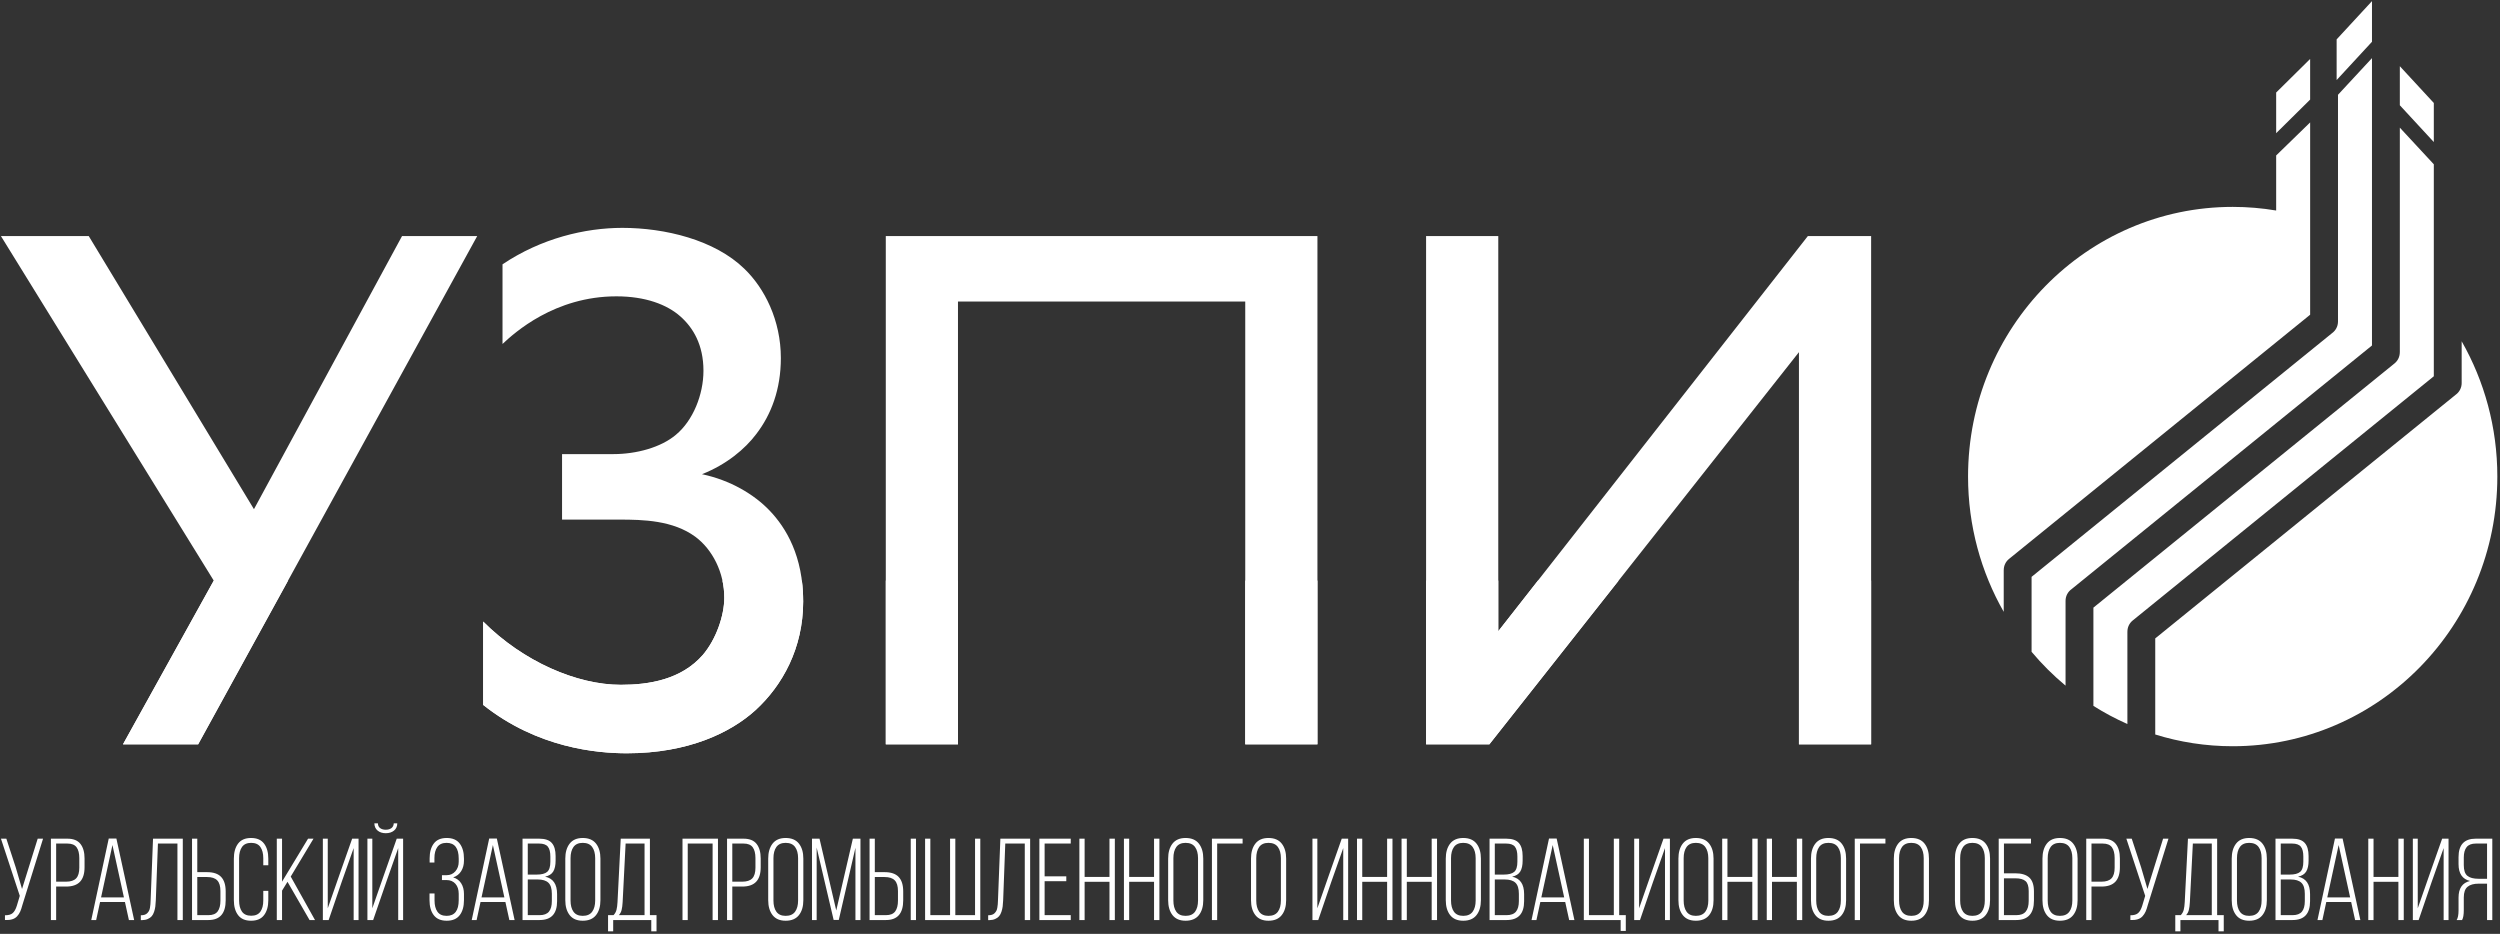 <?xml version="1.0" encoding="UTF-8"?> <svg xmlns="http://www.w3.org/2000/svg" width="854" height="319" viewBox="0 0 854 319" fill="none"><rect x="0" y="0" width="854" height="319" fill="#333333" stroke="none"/> <path fill-rule="evenodd" clip-rule="evenodd" d="M777.538 31.61L789.143 20.134V34.021L777.538 45.497V31.61Z" fill="white"></path> <path fill-rule="evenodd" clip-rule="evenodd" d="M798.194 13.457L810.268 0.385V14.271L798.194 27.344V13.457Z" fill="white"></path> <path fill-rule="evenodd" clip-rule="evenodd" d="M831.39 35.178L819.784 22.613V35.962L831.39 48.526V35.178Z" fill="white"></path> <path fill-rule="evenodd" clip-rule="evenodd" d="M762.689 70.674C767.746 70.674 772.707 71.099 777.538 71.912V53.107L789.145 41.817V74.687V104.391V107.506L686.273 190.939C685.095 191.894 684.481 193.303 684.481 194.727H684.472V209.003C676.725 195.419 672.287 179.636 672.287 162.794C672.287 111.918 712.762 70.674 762.689 70.674ZM798.66 32.377L810.267 19.856V84.458V91.693V118.02L707.628 201.265C706.398 202.142 705.592 203.596 705.592 205.24V234.212C701.393 230.722 697.509 226.856 693.988 222.662V197.052L796.626 113.808C797.856 112.93 798.66 111.477 798.66 109.832V91.693V78.263V32.377ZM819.784 43.607L831.39 56.123V102.924V121.397V128.535L728.517 211.968C727.339 212.923 726.725 214.332 726.725 215.756H726.716V247.324C722.685 245.54 718.808 243.468 715.108 241.13V207.566L817.981 124.135C819.157 123.179 819.773 121.77 819.773 120.346H819.782V91.374L819.784 91.376V43.607ZM840.906 116.585C848.651 130.167 853.089 145.952 853.089 162.794C853.089 213.67 812.616 254.913 762.689 254.913C753.483 254.913 744.598 253.508 736.231 250.901V218.081L838.87 134.837C840.1 133.96 840.906 132.506 840.906 130.861V116.585Z" fill="white"></path> <path d="M0.325 286.492H2.169L5.364 296.272L7.526 303.67L9.838 296.246L12.877 286.492H14.708L7.662 309.116C7.422 310.036 7.169 310.79 6.909 311.379C6.649 311.968 6.292 312.511 5.857 312.994C5.416 313.477 4.857 313.827 4.175 314.033C3.5 314.237 2.669 314.324 1.695 314.284V312.656C2.883 312.669 3.773 312.418 4.344 311.909C4.922 311.399 5.39 310.558 5.747 309.4L6.76 306.026L0.325 286.492ZM17.39 314.284V286.492H23.039C25.059 286.492 26.539 287.088 27.474 288.272C28.416 289.463 28.883 291.124 28.883 293.255V296.259C28.883 298.469 28.364 300.117 27.331 301.209C26.299 302.301 24.714 302.85 22.565 302.85H19.182V314.284H17.39ZM19.182 301.182H22.565C24.149 301.182 25.299 300.798 26.02 300.037C26.734 299.277 27.091 298.059 27.091 296.378V293.122C27.091 291.521 26.779 290.29 26.163 289.437C25.539 288.583 24.5 288.16 23.039 288.16H19.182V301.182ZM31.175 314.284L37.143 286.453H39.76L45.825 314.284H44.033L42.682 308.13H34.182L32.851 314.284H31.175ZM34.526 306.542H42.332L38.41 288.656L34.526 306.542ZM48.104 314.324V312.656C48.598 312.656 49.027 312.597 49.403 312.484C49.773 312.365 50.079 312.18 50.319 311.928C50.559 311.677 50.747 311.419 50.897 311.154C51.04 310.89 51.15 310.532 51.228 310.089C51.3 309.645 51.351 309.248 51.384 308.898C51.416 308.547 51.442 308.097 51.455 307.541L52.274 286.492H62.442V314.284H60.611V288.16H53.949L53.228 307.502C53.189 308.342 53.131 309.063 53.059 309.665C52.981 310.261 52.838 310.876 52.631 311.492C52.423 312.113 52.15 312.616 51.819 312.994C51.488 313.377 51.04 313.688 50.475 313.933C49.916 314.185 49.248 314.31 48.462 314.324H48.104ZM65.598 314.284V286.492H67.391V297.927H70.742C72.91 297.927 74.507 298.469 75.54 299.561C76.573 300.653 77.092 302.307 77.092 304.517V307.541C77.092 312.034 75.131 314.284 71.209 314.284H65.598ZM67.391 312.616H71.209C72.67 312.616 73.715 312.193 74.352 311.339C74.981 310.486 75.3 309.255 75.3 307.654V304.398C75.3 302.717 74.936 301.5 74.209 300.739C73.475 299.978 72.319 299.594 70.735 299.594H67.391V312.616ZM79.885 307.502V293.295C79.885 291.157 80.365 289.45 81.332 288.173C82.3 286.896 83.774 286.254 85.768 286.254C87.761 286.254 89.242 286.896 90.203 288.173C91.17 289.45 91.651 291.157 91.651 293.295V295.578H89.937V293.156C89.937 291.554 89.606 290.277 88.949 289.338C88.287 288.392 87.242 287.921 85.807 287.921C84.371 287.921 83.326 288.392 82.664 289.338C82.008 290.277 81.676 291.554 81.676 293.156V307.621C81.676 309.222 82.008 310.486 82.664 311.419C83.326 312.352 84.371 312.815 85.807 312.815C87.242 312.815 88.287 312.352 88.949 311.419C89.606 310.486 89.937 309.222 89.937 307.621V304.325H91.651V307.502C91.651 309.639 91.17 311.339 90.203 312.61C89.242 313.887 87.761 314.522 85.768 314.522C83.774 314.522 82.3 313.887 81.332 312.61C80.365 311.339 79.885 309.639 79.885 307.502ZM94.554 314.284V286.492H96.346V301.182L105.229 286.492H107.093L99.313 299.435L107.605 314.284H105.742L98.21 301.222L96.346 304.246V314.284H94.554ZM110.287 314.284V286.492H111.963V310.274L115.924 298.913L120.294 286.492H122.482V314.284H120.807V289.708L116.736 301.222L112.268 314.284H110.287ZM125.508 314.284V286.492H127.184V310.274L130.71 300.156L135.522 286.492H137.703V314.284H136.028V289.708L132.138 300.759L127.47 314.284H125.508ZM127.885 281.245H129.093C129.106 281.98 129.365 282.529 129.865 282.893C130.372 283.257 131.009 283.435 131.775 283.435C132.547 283.435 133.19 283.257 133.697 282.893C134.197 282.529 134.47 281.98 134.509 281.245H135.716C135.704 282.29 135.333 283.118 134.606 283.72C133.878 284.322 132.931 284.626 131.775 284.626C130.632 284.626 129.703 284.322 128.982 283.72C128.262 283.118 127.898 282.29 127.885 281.245ZM146.723 307.508V305.199H148.438V307.621C148.438 309.222 148.769 310.499 149.424 311.439C150.087 312.385 151.132 312.855 152.567 312.855C155.321 312.855 156.697 311.062 156.697 307.468V305.318C156.697 303.895 156.321 302.757 155.574 301.903C154.827 301.05 153.801 300.626 152.49 300.626H150.97V298.959H152.606C153.801 298.959 154.775 298.522 155.548 297.642C156.315 296.762 156.697 295.67 156.697 294.36V293.334C156.697 289.728 155.321 287.921 152.567 287.921C151.132 287.921 150.08 288.385 149.412 289.318C148.736 290.251 148.399 291.521 148.399 293.129V294.631H146.762V293.222C146.762 291.098 147.236 289.404 148.19 288.147C149.139 286.883 150.613 286.254 152.606 286.254C154.6 286.254 156.074 286.889 157.041 288.166C158.009 289.437 158.49 291.151 158.49 293.295V293.996C158.49 295.379 158.171 296.577 157.529 297.602C156.886 298.621 155.977 299.329 154.795 299.713C156.002 300.064 156.918 300.745 157.548 301.751C158.178 302.757 158.49 303.961 158.49 305.357V307.508C158.49 309.652 158.009 311.359 157.041 312.623C156.074 313.887 154.6 314.522 152.606 314.522C150.613 314.522 149.132 313.887 148.171 312.623C147.204 311.359 146.723 309.652 146.723 307.508ZM161.139 314.284L167.107 286.453H169.723L175.789 314.284H173.996L172.645 308.13H164.145L162.814 314.284H161.139ZM164.489 306.542H172.295L168.373 288.656L164.489 306.542ZM178.497 314.284V286.492H184.224C186.211 286.492 187.64 286.982 188.503 287.968C189.367 288.947 189.795 290.436 189.795 292.421V293.996C189.795 295.584 189.523 296.821 188.984 297.715C188.445 298.608 187.516 299.19 186.198 299.475C188.932 300.031 190.302 302.016 190.302 305.43V307.852C190.302 312.14 188.315 314.284 184.341 314.284H178.497ZM180.289 312.616H184.341C185.802 312.616 186.86 312.213 187.522 311.412C188.179 310.611 188.51 309.414 188.51 307.813V305.311C188.51 303.551 188.12 302.301 187.341 301.553C186.561 300.805 185.341 300.428 183.678 300.428H180.289V312.616ZM180.289 298.76H183.328C185.003 298.76 186.198 298.449 186.918 297.827C187.64 297.212 188.003 296.054 188.003 294.36V292.58C188.003 291.052 187.717 289.933 187.146 289.225C186.581 288.517 185.587 288.16 184.185 288.16H180.289V298.76ZM193.107 307.502V293.295C193.107 291.157 193.607 289.45 194.6 288.173C195.6 286.896 197.088 286.254 199.068 286.254C201.081 286.254 202.594 286.896 203.601 288.173C204.607 289.45 205.107 291.157 205.107 293.295V307.502C205.107 309.639 204.607 311.339 203.601 312.61C202.594 313.887 201.081 314.522 199.068 314.522C197.088 314.522 195.6 313.887 194.6 312.61C193.607 311.339 193.107 309.639 193.107 307.502ZM194.899 307.621C194.899 309.235 195.237 310.512 195.906 311.452C196.581 312.385 197.633 312.855 199.068 312.855C200.529 312.855 201.601 312.385 202.289 311.439C202.971 310.499 203.315 309.222 203.315 307.621V293.156C203.315 291.554 202.971 290.277 202.289 289.338C201.601 288.392 200.529 287.921 199.068 287.921C197.633 287.921 196.581 288.392 195.906 289.324C195.237 290.264 194.899 291.541 194.899 293.156V307.621ZM207.711 312.616H209.581C210.075 312.1 210.412 311.492 210.594 310.797C210.77 310.095 210.886 309.222 210.939 308.176L212.042 286.492H222.01V312.616H224.27V318.135H222.477V314.284H209.464V318.135H207.711V312.616ZM211.406 312.616H220.179V288.16H213.711L212.692 308.176C212.627 309.288 212.516 310.181 212.341 310.85C212.172 311.525 211.86 312.113 211.406 312.616ZM233.14 314.284V286.492H245.257V314.284H243.426V288.16H234.932V314.284H233.14ZM248.361 314.284V286.492H254.011C256.03 286.492 257.511 287.088 258.446 288.272C259.388 289.463 259.855 291.124 259.855 293.255V296.259C259.855 298.469 259.335 300.117 258.303 301.209C257.27 302.301 255.686 302.85 253.536 302.85H250.153V314.284H248.361ZM250.153 301.182H253.536C255.121 301.182 256.27 300.798 256.991 300.037C257.705 299.277 258.062 298.059 258.062 296.378V293.122C258.062 291.521 257.751 290.29 257.134 289.437C256.511 288.583 255.472 288.16 254.011 288.16H250.153V301.182ZM262.42 307.502V293.295C262.42 291.157 262.92 289.45 263.913 288.173C264.914 286.896 266.4 286.254 268.381 286.254C270.394 286.254 271.907 286.896 272.913 288.173C273.92 289.45 274.42 291.157 274.42 293.295V307.502C274.42 309.639 273.92 311.339 272.913 312.61C271.907 313.887 270.394 314.522 268.381 314.522C266.4 314.522 264.914 313.887 263.913 312.61C262.92 311.339 262.42 309.639 262.42 307.502ZM264.212 307.621C264.212 309.235 264.55 310.512 265.219 311.452C265.894 312.385 266.946 312.855 268.381 312.855C269.842 312.855 270.914 312.385 271.602 311.439C272.284 310.499 272.628 309.222 272.628 307.621V293.156C272.628 291.554 272.284 290.277 271.602 289.338C270.914 288.392 269.842 287.921 268.381 287.921C266.946 287.921 265.894 288.392 265.219 289.324C264.55 290.264 264.212 291.541 264.212 293.156V307.621ZM277.375 314.284V286.492H279.946L285.661 311.015L291.336 286.492H293.933V314.284H292.219V289.589L286.531 314.244H284.771L278.972 289.53V314.284H277.375ZM297.044 314.284V286.492H298.836V297.927H302.187C304.355 297.927 305.953 298.469 306.985 299.561C308.018 300.653 308.537 302.307 308.537 304.517V307.541C308.537 312.034 306.576 314.284 302.654 314.284H297.044ZM298.836 312.616H302.654C304.115 312.616 305.161 312.193 305.797 311.339C306.427 310.486 306.745 309.255 306.745 307.654V304.398C306.745 302.717 306.381 301.5 305.654 300.739C304.921 299.978 303.764 299.594 302.18 299.594H298.836V312.616ZM311.109 314.284V286.492H312.901V314.284H311.109ZM316.012 314.284V286.492H317.804V312.616H324.544V286.492H326.337V312.616H333.077V286.492H334.869V314.284H316.012ZM337.557 314.324V312.656C338.051 312.656 338.479 312.597 338.856 312.484C339.226 312.365 339.532 312.18 339.772 311.928C340.012 311.677 340.2 311.419 340.35 311.154C340.492 310.89 340.603 310.532 340.681 310.089C340.752 309.645 340.804 309.248 340.837 308.898C340.869 308.547 340.895 308.097 340.908 307.541L341.726 286.492H351.895V314.284H350.064V288.16H343.401L342.681 307.502C342.642 308.342 342.583 309.063 342.512 309.665C342.434 310.261 342.291 310.876 342.083 311.492C341.876 312.113 341.603 312.616 341.272 312.994C340.941 313.377 340.492 313.688 339.928 313.933C339.369 314.185 338.701 314.31 337.914 314.324H337.557ZM355.051 314.284V286.492H365.765V288.16H356.843V299.356H364.246V301.023H356.843V312.616H365.765V314.284H355.051ZM368.714 314.284V286.492H370.506V299.554H378.999V286.492H380.831V314.284H378.999V301.222H370.506V314.284H368.714ZM383.935 314.284V286.492H385.727V299.554H394.221V286.492H396.052V314.284H394.221V301.222H385.727V314.284H383.935ZM399.039 307.502V293.295C399.039 291.157 399.539 289.45 400.532 288.173C401.533 286.896 403.019 286.254 405 286.254C407.013 286.254 408.526 286.896 409.532 288.173C410.539 289.45 411.039 291.157 411.039 293.295V307.502C411.039 309.639 410.539 311.339 409.532 312.61C408.526 313.887 407.013 314.522 405 314.522C403.019 314.522 401.533 313.887 400.532 312.61C399.539 311.339 399.039 309.639 399.039 307.502ZM400.831 307.621C400.831 309.235 401.169 310.512 401.838 311.452C402.513 312.385 403.565 312.855 405 312.855C406.461 312.855 407.533 312.385 408.221 311.439C408.903 310.499 409.247 309.222 409.247 307.621V293.156C409.247 291.554 408.903 290.277 408.221 289.338C407.533 288.392 406.461 287.921 405 287.921C403.565 287.921 402.513 288.392 401.838 289.324C401.169 290.264 400.831 291.541 400.831 293.156V307.621ZM413.994 314.284V286.492H424.474V288.16H415.786V314.284H413.994ZM427.344 307.502V293.295C427.344 291.157 427.844 289.45 428.838 288.173C429.838 286.896 431.325 286.254 433.306 286.254C435.318 286.254 436.831 286.896 437.838 288.173C438.845 289.45 439.345 291.157 439.345 293.295V307.502C439.345 309.639 438.845 311.339 437.838 312.61C436.831 313.887 435.318 314.522 433.306 314.522C431.325 314.522 429.838 313.887 428.838 312.61C427.844 311.339 427.344 309.639 427.344 307.502ZM429.137 307.621C429.137 309.235 429.474 310.512 430.144 311.452C430.819 312.385 431.871 312.855 433.306 312.855C434.767 312.855 435.838 312.385 436.526 311.439C437.208 310.499 437.553 309.222 437.553 307.621V293.156C437.553 291.554 437.208 290.277 436.526 289.338C435.838 288.392 434.767 287.921 433.306 287.921C431.871 287.921 430.819 288.392 430.144 289.324C429.474 290.264 429.137 291.541 429.137 293.156V307.621ZM448.332 314.284V286.492H450.007V310.274L453.968 298.913L458.338 286.492H460.527V314.284H458.851V289.708L454.78 301.222L450.313 314.284H448.332ZM463.553 314.284V286.492H465.345V299.554H473.839V286.492H475.67V314.284H473.839V301.222H465.345V314.284H463.553ZM478.774 314.284V286.492H480.566V299.554H489.06V286.492H490.891V314.284H489.06V301.222H480.566V314.284H478.774ZM493.878 307.502V293.295C493.878 291.157 494.378 289.45 495.371 288.173C496.372 286.896 497.859 286.254 499.839 286.254C501.852 286.254 503.365 286.896 504.372 288.173C505.378 289.45 505.878 291.157 505.878 293.295V307.502C505.878 309.639 505.378 311.339 504.372 312.61C503.365 313.887 501.852 314.522 499.839 314.522C497.859 314.522 496.372 313.887 495.371 312.61C494.378 311.339 493.878 309.639 493.878 307.502ZM495.67 307.621C495.67 309.235 496.008 310.512 496.677 311.452C497.352 312.385 498.404 312.855 499.839 312.855C501.3 312.855 502.372 312.385 503.06 311.439C503.742 310.499 504.086 309.222 504.086 307.621V293.156C504.086 291.554 503.742 290.277 503.06 289.338C502.372 288.392 501.3 287.921 499.839 287.921C498.404 287.921 497.352 288.392 496.677 289.324C496.008 290.264 495.67 291.541 495.67 293.156V307.621ZM508.833 314.284V286.492H514.56C516.547 286.492 517.976 286.982 518.84 287.968C519.703 288.947 520.132 290.436 520.132 292.421V293.996C520.132 295.584 519.859 296.821 519.32 297.715C518.781 298.608 517.852 299.19 516.534 299.475C519.268 300.031 520.638 302.016 520.638 305.43V307.852C520.638 312.14 518.651 314.284 514.677 314.284H508.833ZM510.625 312.616H514.677C516.138 312.616 517.197 312.213 517.859 311.412C518.515 310.611 518.846 309.414 518.846 307.813V305.311C518.846 303.551 518.456 302.301 517.677 301.553C516.898 300.805 515.677 300.428 514.015 300.428H510.625V312.616ZM510.625 298.76H513.664C515.34 298.76 516.534 298.449 517.255 297.827C517.976 297.212 518.34 296.054 518.34 294.36V292.58C518.34 291.052 518.054 289.933 517.482 289.225C516.917 288.517 515.924 288.16 514.521 288.16H510.625V298.76ZM523.171 314.284L529.138 286.453H531.755L537.82 314.284H536.028L534.677 308.13H526.177L524.846 314.284H523.171ZM526.521 306.542H534.327L530.405 288.656L526.521 306.542ZM541.034 314.284V286.492H542.788V312.616H551.282V286.492H553.113V312.616H555.372V318.016H553.619V314.284H541.034ZM558.243 314.284V286.492H559.918V310.274L563.879 298.913L568.249 286.492H570.438V314.284H568.762V289.708L564.691 301.222L560.224 314.284H558.243ZM573.347 307.502V293.295C573.347 291.157 573.847 289.45 574.84 288.173C575.841 286.896 577.327 286.254 579.308 286.254C581.321 286.254 582.834 286.896 583.841 288.173C584.847 289.45 585.347 291.157 585.347 293.295V307.502C585.347 309.639 584.847 311.339 583.841 312.61C582.834 313.887 581.321 314.522 579.308 314.522C577.327 314.522 575.841 313.887 574.84 312.61C573.847 311.339 573.347 309.639 573.347 307.502ZM575.139 307.621C575.139 309.235 575.477 310.512 576.146 311.452C576.821 312.385 577.873 312.855 579.308 312.855C580.769 312.855 581.841 312.385 582.529 311.439C583.211 310.499 583.555 309.222 583.555 307.621V293.156C583.555 291.554 583.211 290.277 582.529 289.338C581.841 288.392 580.769 287.921 579.308 287.921C577.873 287.921 576.821 288.392 576.146 289.324C575.477 290.264 575.139 291.541 575.139 293.156V307.621ZM588.302 314.284V286.492H590.094V299.554H598.588V286.492H600.419V314.284H598.588V301.222H590.094V314.284H588.302ZM603.523 314.284V286.492H605.315V299.554H613.809V286.492H615.64V314.284H613.809V301.222H605.315V314.284H603.523ZM618.627 307.502V293.295C618.627 291.157 619.127 289.45 620.12 288.173C621.12 286.896 622.607 286.254 624.588 286.254C626.601 286.254 628.114 286.896 629.121 288.173C630.127 289.45 630.627 291.157 630.627 293.295V307.502C630.627 309.639 630.127 311.339 629.121 312.61C628.114 313.887 626.601 314.522 624.588 314.522C622.607 314.522 621.12 313.887 620.12 312.61C619.127 311.339 618.627 309.639 618.627 307.502ZM620.419 307.621C620.419 309.235 620.757 310.512 621.426 311.452C622.101 312.385 623.153 312.855 624.588 312.855C626.049 312.855 627.12 312.385 627.809 311.439C628.491 310.499 628.835 309.222 628.835 307.621V293.156C628.835 291.554 628.491 290.277 627.809 289.338C627.12 288.392 626.049 287.921 624.588 287.921C623.153 287.921 622.101 288.392 621.426 289.324C620.757 290.264 620.419 291.541 620.419 293.156V307.621ZM633.582 314.284V286.492H644.062V288.16H635.374V314.284H633.582ZM646.933 307.502V293.295C646.933 291.157 647.433 289.45 648.426 288.173C649.426 286.896 650.913 286.254 652.894 286.254C654.907 286.254 656.419 286.896 657.426 288.173C658.433 289.45 658.933 291.157 658.933 293.295V307.502C658.933 309.639 658.433 311.339 657.426 312.61C656.419 313.887 654.907 314.522 652.894 314.522C650.913 314.522 649.426 313.887 648.426 312.61C647.433 311.339 646.933 309.639 646.933 307.502ZM648.725 307.621C648.725 309.235 649.062 310.512 649.731 311.452C650.406 312.385 651.459 312.855 652.894 312.855C654.355 312.855 655.426 312.385 656.115 311.439C656.797 310.499 657.14 309.222 657.14 307.621V293.156C657.14 291.554 656.797 290.277 656.115 289.338C655.426 288.392 654.355 287.921 652.894 287.921C651.459 287.921 650.406 288.392 649.731 289.324C649.062 290.264 648.725 291.541 648.725 293.156V307.621ZM667.803 307.502V293.295C667.803 291.157 668.303 289.45 669.297 288.173C670.297 286.896 671.784 286.254 673.764 286.254C675.777 286.254 677.29 286.896 678.297 288.173C679.303 289.45 679.803 291.157 679.803 293.295V307.502C679.803 309.639 679.303 311.339 678.297 312.61C677.29 313.887 675.777 314.522 673.764 314.522C671.784 314.522 670.297 313.887 669.297 312.61C668.303 311.339 667.803 309.639 667.803 307.502ZM669.595 307.621C669.595 309.235 669.933 310.512 670.602 311.452C671.277 312.385 672.329 312.855 673.764 312.855C675.225 312.855 676.297 312.385 676.985 311.439C677.667 310.499 678.011 309.222 678.011 307.621V293.156C678.011 291.554 677.667 290.277 676.985 289.338C676.297 288.392 675.225 287.921 673.764 287.921C672.329 287.921 671.277 288.392 670.602 289.324C669.933 290.264 669.595 291.541 669.595 293.156V307.621ZM682.758 314.284V286.492H693.784V288.16H684.55V298.324H688.446C690.589 298.324 692.18 298.813 693.225 299.786C694.271 300.765 694.797 302.34 694.797 304.51V307.654C694.797 312.074 692.784 314.284 688.751 314.284H682.758ZM684.55 312.616H688.751C690.232 312.616 691.31 312.213 691.985 311.405C692.667 310.598 693.005 309.387 693.005 307.766V304.391C693.005 302.75 692.641 301.612 691.92 300.984C691.2 300.348 690.044 300.031 688.446 300.031H684.55V312.616ZM697.706 307.502V293.295C697.706 291.157 698.206 289.45 699.199 288.173C700.2 286.896 701.687 286.254 703.668 286.254C705.68 286.254 707.193 286.896 708.2 288.173C709.206 289.45 709.706 291.157 709.706 293.295V307.502C709.706 309.639 709.206 311.339 708.2 312.61C707.193 313.887 705.68 314.522 703.668 314.522C701.687 314.522 700.2 313.887 699.199 312.61C698.206 311.339 697.706 309.639 697.706 307.502ZM699.498 307.621C699.498 309.235 699.836 310.512 700.505 311.452C701.18 312.385 702.233 312.855 703.668 312.855C705.128 312.855 706.2 312.385 706.888 311.439C707.57 310.499 707.914 309.222 707.914 307.621V293.156C707.914 291.554 707.57 290.277 706.888 289.338C706.2 288.392 705.128 287.921 703.668 287.921C702.233 287.921 701.18 288.392 700.505 289.324C699.836 290.264 699.498 291.541 699.498 293.156V307.621ZM712.661 314.284V286.492H718.311C720.33 286.492 721.81 287.088 722.746 288.272C723.687 289.463 724.155 291.124 724.155 293.255V296.259C724.155 298.469 723.635 300.117 722.603 301.209C721.57 302.301 719.986 302.85 717.836 302.85H714.453V314.284H712.661ZM714.453 301.182H717.836C719.421 301.182 720.57 300.798 721.291 300.037C722.005 299.277 722.362 298.059 722.362 296.378V293.122C722.362 291.521 722.051 290.29 721.434 289.437C720.81 288.583 719.771 288.16 718.311 288.16H714.453V301.182ZM726.362 286.492H728.206L731.401 296.272L733.564 303.67L735.876 296.246L738.914 286.492H740.746L733.7 309.116C733.46 310.036 733.207 310.79 732.947 311.379C732.687 311.968 732.33 312.511 731.895 312.994C731.453 313.477 730.895 313.827 730.213 314.033C729.538 314.237 728.707 314.324 727.733 314.284V312.656C728.921 312.669 729.81 312.418 730.382 311.909C730.96 311.399 731.427 310.558 731.785 309.4L732.798 306.026L726.362 286.492ZM743.077 312.616H744.947C745.44 312.1 745.778 311.492 745.96 310.797C746.135 310.095 746.252 309.222 746.304 308.176L747.408 286.492H757.376V312.616H759.636V318.135H757.843V314.284H744.83V318.135H743.077V312.616ZM746.771 312.616H755.545V288.16H749.077L748.058 308.176C747.993 309.288 747.882 310.181 747.707 310.85C747.538 311.525 747.226 312.113 746.771 312.616ZM762.356 307.502V293.295C762.356 291.157 762.857 289.45 763.85 288.173C764.85 286.896 766.337 286.254 768.317 286.254C770.33 286.254 771.843 286.896 772.85 288.173C773.857 289.45 774.357 291.157 774.357 293.295V307.502C774.357 309.639 773.857 311.339 772.85 312.61C771.843 313.887 770.33 314.522 768.317 314.522C766.337 314.522 764.85 313.887 763.85 312.61C762.857 311.339 762.356 309.639 762.356 307.502ZM764.149 307.621C764.149 309.235 764.486 310.512 765.155 311.452C765.83 312.385 766.883 312.855 768.317 312.855C769.779 312.855 770.85 312.385 771.539 311.439C772.22 310.499 772.565 309.222 772.565 307.621V293.156C772.565 291.554 772.22 290.277 771.539 289.338C770.85 288.392 769.779 287.921 768.317 287.921C766.883 287.921 765.83 288.392 765.155 289.324C764.486 290.264 764.149 291.541 764.149 293.156V307.621ZM777.311 314.284V286.492H783.039C785.026 286.492 786.454 286.982 787.318 287.968C788.182 288.947 788.61 290.436 788.61 292.421V293.996C788.61 295.584 788.337 296.821 787.798 297.715C787.259 298.608 786.331 299.19 785.013 299.475C787.747 300.031 789.117 302.016 789.117 305.43V307.852C789.117 312.14 787.129 314.284 783.156 314.284H777.311ZM779.104 312.616H783.156C784.616 312.616 785.675 312.213 786.337 311.412C786.993 310.611 787.324 309.414 787.324 307.813V305.311C787.324 303.551 786.935 302.301 786.155 301.553C785.376 300.805 784.156 300.428 782.493 300.428H779.104V312.616ZM779.104 298.76H782.143C783.818 298.76 785.013 298.449 785.733 297.827C786.454 297.212 786.818 296.054 786.818 294.36V292.58C786.818 291.052 786.532 289.933 785.961 289.225C785.396 288.517 784.402 288.16 783 288.16H779.104V298.76ZM791.649 314.284L797.616 286.453H800.234L806.299 314.284H804.506L803.156 308.13H794.655L793.324 314.284H791.649ZM794.999 306.542H802.805L798.883 288.656L794.999 306.542ZM809.006 314.284V286.492H810.799V299.554H819.292V286.492H821.124V314.284H819.292V301.222H810.799V314.284H809.006ZM824.228 314.284V286.492H825.903V310.274L829.864 298.913L834.234 286.492H836.422V314.284H834.747V289.708L830.676 301.222L826.208 314.284H824.228ZM839.189 314.284C839.624 313.609 839.838 312.497 839.838 310.949V306.628C839.838 303.432 841.15 301.539 843.767 300.944C841.15 300.328 839.838 298.41 839.838 295.194V292.772C839.838 288.583 841.786 286.492 845.689 286.492H851.371V314.284H849.578V301.857H846.741C845.059 301.857 843.792 302.208 842.929 302.916C842.065 303.617 841.63 304.842 841.63 306.588V310.949C841.63 312.491 841.435 313.596 841.046 314.284H839.189ZM841.63 295.538C841.63 297.311 842.046 298.529 842.871 299.19C843.695 299.859 844.975 300.19 846.702 300.19H849.578V288.16H845.728C844.293 288.16 843.254 288.563 842.605 289.377C841.955 290.191 841.63 291.375 841.63 292.924V295.538Z" fill="white"></path> <path d="M0.313 80.635L73.022 198.341L42.006 254.27H67.683L163.017 80.635H137.34L86.75 173.935L30.312 80.635H0.313ZM191.998 177.495H211.574C219.709 177.495 229.877 177.749 237.504 183.341C243.352 187.663 247.419 195.544 247.419 204.188C247.419 210.289 244.622 218.424 240.047 223.764C232.674 232.153 221.742 233.932 212.082 233.932C197.083 233.932 178.778 226.051 165.05 212.323V240.797C183.609 255.541 203.947 257.32 214.116 257.32C235.217 257.32 249.707 250.202 258.096 242.575C267.248 234.187 274.367 221.475 274.367 205.459C274.367 189.951 268.52 180.291 262.927 174.444C257.588 168.851 249.453 164.021 239.792 161.987C248.182 158.682 254.537 153.343 258.35 148.259C263.435 141.649 266.74 133.005 266.74 122.328C266.74 109.363 261.147 98.431 254.283 91.821C244.114 81.906 227.081 77.839 212.591 77.839C199.879 77.839 184.88 81.398 171.66 90.296V117.498C175.728 113.684 189.456 101.228 210.557 101.228C220.471 101.228 227.844 104.024 232.42 108.091C236.742 111.905 240.301 117.752 240.301 126.649C240.301 134.785 236.742 143.683 230.894 148.513C225.81 152.835 217.421 155.123 209.539 155.123H191.998V177.495ZM302.586 80.635V254.27H327.245V103.006H425.376V254.27H450.036V80.635H302.586ZM487.152 80.635V254.27H508.761L614.518 120.294V254.27H639.178V80.635H617.569L511.812 215.628V80.635H487.152Z" fill="white"></path> <path d="M73.021 198.341L73.022 198.341L42.006 254.27H67.683L98.391 198.341H73.021ZM639.178 198.341H614.518V254.27H639.178V198.341ZM552.911 198.341H525.355L511.812 215.628V198.341H487.152V254.27H508.761L552.911 198.341ZM450.036 198.341H425.376V254.27H450.036V198.341ZM327.246 198.341H302.585V254.27H327.246V198.341ZM273.927 198.341H246.793C247.2 200.225 247.419 202.186 247.419 204.187C247.419 210.289 244.622 218.424 240.047 223.764C232.674 232.152 221.742 233.932 212.082 233.932C197.083 233.932 178.779 226.051 165.05 212.323V240.797C183.61 255.542 203.948 257.32 214.116 257.32C235.217 257.32 249.707 250.202 258.096 242.576C267.248 234.187 274.367 221.476 274.367 205.459C274.367 202.934 274.21 200.564 273.927 198.341Z" fill="white"></path> </svg> 